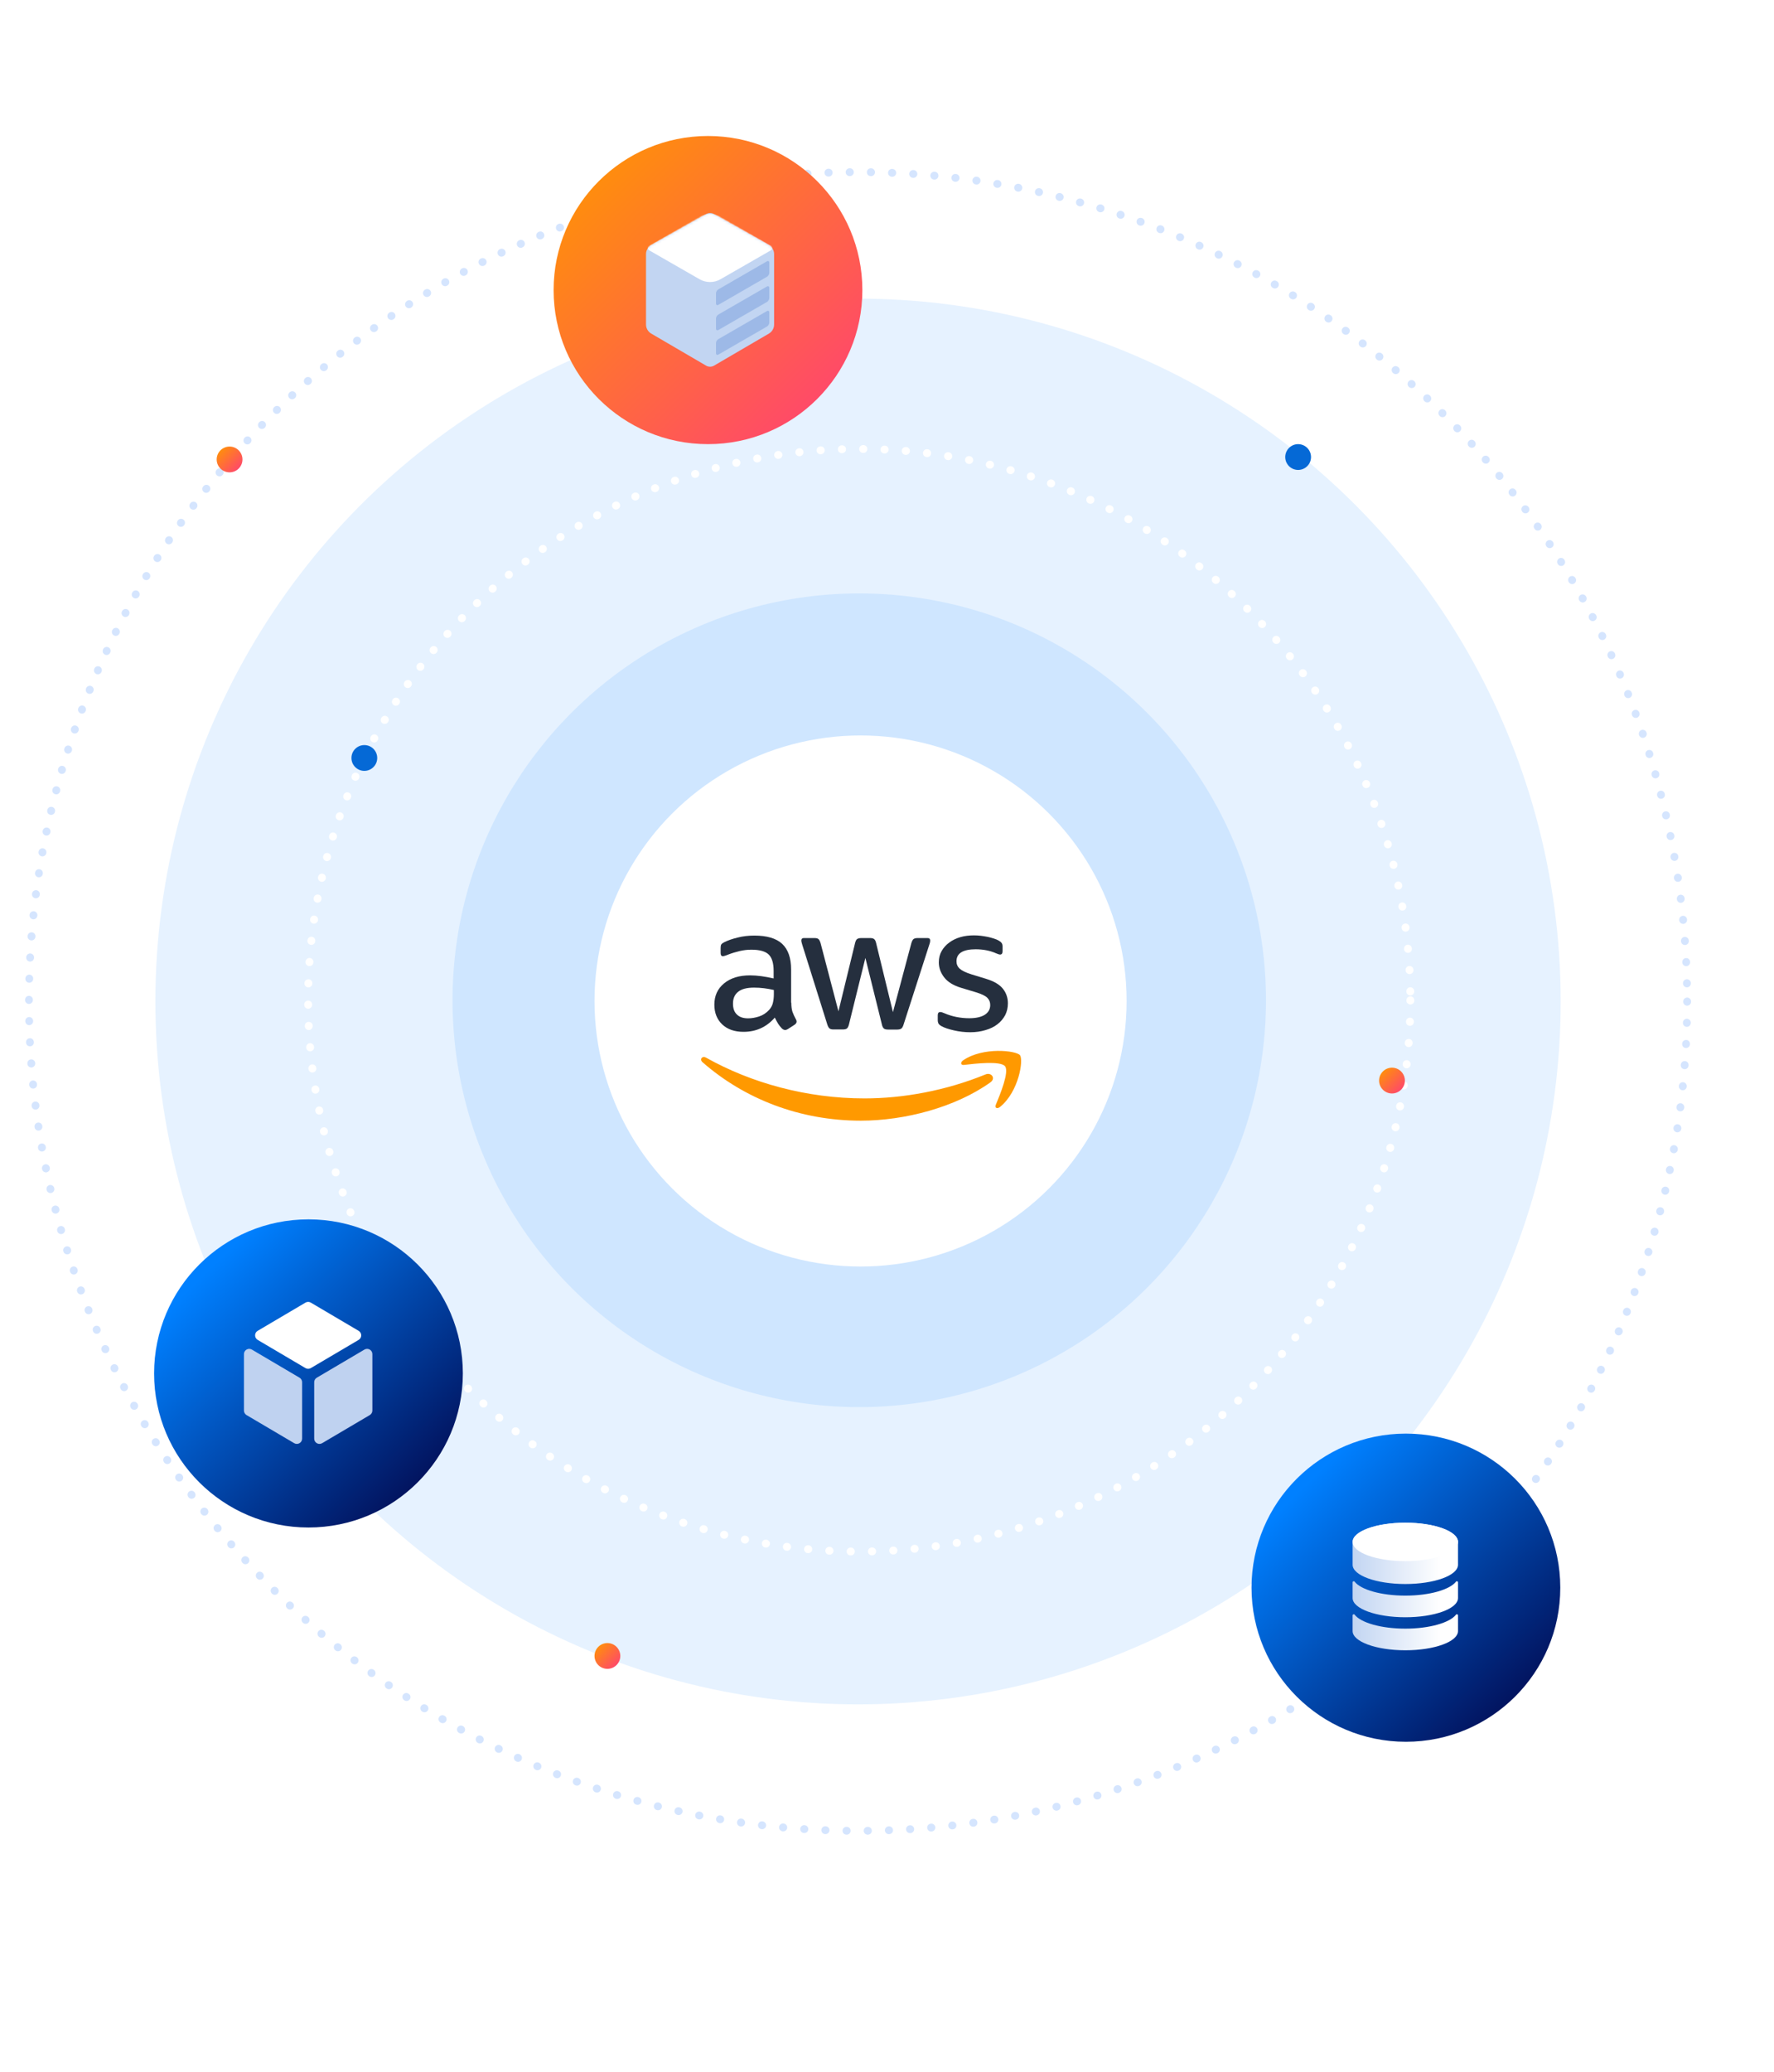 <svg xmlns="http://www.w3.org/2000/svg" width="674" height="787" viewBox="0 0 674 787" fill="none"><circle cx="326" cy="380.369" r="315" stroke="#D5E5FE" stroke-width="2.981" stroke-linecap="round" stroke-linejoin="round" stroke-dasharray="0.1 7.95"></circle><circle opacity="0.1" cx="325.995" cy="380.376" r="266.96" fill="#0080FF"></circle><circle cx="326.457" cy="379.911" r="209.39" stroke="white" stroke-width="3" stroke-linecap="round" stroke-linejoin="round" stroke-dasharray="0.1 8"></circle><circle opacity="0.1" cx="326.458" cy="379.912" r="154.528" fill="#0080FF"></circle><g filter="url(#filter0_d_4002_183852)"><ellipse cx="268.986" cy="110.172" rx="58.653" ry="58.52" fill="url(#paint0_linear_4002_183852)"></ellipse></g><path d="M247.477 93.052C246.22 93.761 245.442 95.092 245.442 96.536L245.442 123.247C245.442 124.669 246.197 125.984 247.425 126.701L268.267 138.872C269.2 139.417 270.354 139.417 271.288 138.872L292.129 126.701C293.357 125.984 294.112 124.669 294.112 123.247V96.536C294.112 95.092 293.335 93.761 292.078 93.052L271.288 81.321C270.354 80.776 269.2 80.776 268.267 81.321L247.477 93.052Z" fill="#C2D5F2"></path><mask id="mask0_4002_183852" style="mask-type:alpha" maskUnits="userSpaceOnUse" x="245" y="80" width="50" height="60"><path d="M247.477 93.052C246.22 93.761 245.442 95.092 245.442 96.536L245.442 123.247C245.442 124.669 246.197 125.984 247.425 126.701L268.267 138.872C269.2 139.417 270.354 139.417 271.288 138.872L292.129 126.701C293.357 125.984 294.112 124.669 294.112 123.247V96.536C294.112 95.092 293.335 93.761 292.078 93.052L271.288 81.321C270.354 80.776 269.2 80.776 268.267 81.321L247.477 93.052Z" fill="#0080FF"></path></mask><g mask="url(#mask0_4002_183852)"><path d="M265.784 82.285C268.251 80.869 271.283 80.869 273.75 82.285L292.944 93.304C293.614 93.688 293.614 94.654 292.944 95.038L273.75 106.057C271.283 107.473 268.251 107.473 265.784 106.057L246.59 95.038C245.92 94.654 245.92 93.688 246.59 93.304L265.784 82.285Z" fill="white"></path></g><g opacity="0.2" filter="url(#filter1_d_4002_183852)"><rect width="23.402" height="5.881" rx="1" transform="matrix(0.866 -0.5 0 1 272.024 129.324)" fill="#0A4BB8"></rect></g><g opacity="0.2" filter="url(#filter2_d_4002_183852)"><rect width="23.402" height="5.881" rx="1" transform="matrix(0.866 -0.5 0 1 272.024 119.989)" fill="#0A4BB8"></rect></g><g opacity="0.2" filter="url(#filter3_d_4002_183852)"><rect width="23.402" height="5.881" rx="1" transform="matrix(0.866 -0.5 0 1 272.024 110.424)" fill="#0A4BB8"></rect></g><g filter="url(#filter4_d_4002_183852)"><ellipse cx="117.2" cy="521.639" rx="58.653" ry="58.52" fill="url(#paint1_linear_4002_183852)"></ellipse></g><path d="M113.795 523.258C114.404 523.617 114.779 524.273 114.779 524.98V546.407C114.779 547.954 113.096 548.916 111.762 548.129L93.668 537.456C93.059 537.097 92.685 536.441 92.685 535.734V514.307C92.685 512.76 94.368 511.798 95.701 512.585L113.795 523.258Z" fill="#BFD2F0"></path><path d="M136.253 505.457C137.565 506.231 137.565 508.129 136.253 508.903L118.091 519.613C117.465 519.983 116.686 519.983 116.059 519.613L97.902 508.903C96.59 508.129 96.59 506.231 97.902 505.457L116.059 494.747C116.686 494.377 117.465 494.377 118.091 494.747L136.253 505.457Z" fill="white"></path><path d="M138.458 512.584C139.791 511.798 141.474 512.759 141.474 514.307V535.733C141.474 536.441 141.1 537.097 140.49 537.456L122.391 548.13C121.058 548.916 119.375 547.955 119.375 546.407V524.981C119.375 524.273 119.749 523.617 120.359 523.258L138.458 512.584Z" fill="#BFD2F0"></path><g filter="url(#filter5_d_4002_183852)"><ellipse cx="534.15" cy="603.017" rx="58.653" ry="58.52" fill="url(#paint2_linear_4002_183852)"></ellipse></g><g filter="url(#filter6_d_4002_183852)"><path fill-rule="evenodd" clip-rule="evenodd" d="M533.923 601.623C544.98 601.623 553.942 598.353 553.942 594.32V585.632C553.942 581.599 544.98 578.33 533.923 578.33C522.865 578.33 513.903 581.599 513.903 585.632V594.32C513.903 598.353 522.865 601.623 533.923 601.623ZM553.192 600.717C550.818 603.786 543.088 606.029 533.922 606.029C524.758 606.029 517.027 603.786 514.653 600.717C514.407 600.401 513.899 600.595 513.899 600.994V606.944C513.899 610.985 522.866 614.249 533.922 614.249C544.977 614.249 553.944 610.985 553.944 606.944V600.994C553.944 600.596 553.436 600.401 553.192 600.717ZM533.922 618.57C543.088 618.57 550.818 616.329 553.192 613.259C553.436 612.943 553.944 613.137 553.944 613.536V619.485C553.944 623.526 544.977 626.791 533.922 626.791C522.866 626.791 513.899 623.526 513.899 619.485V613.536C513.899 613.137 514.407 612.943 514.653 613.259C517.027 616.329 524.758 618.57 533.922 618.57Z" fill="url(#paint3_linear_4002_183852)"></path></g><g filter="url(#filter7_d_4002_183852)"><path fill-rule="evenodd" clip-rule="evenodd" d="M533.923 592.935C544.98 592.935 553.942 589.666 553.942 585.632C553.942 581.599 544.98 578.33 533.923 578.33C522.865 578.33 513.903 581.599 513.903 585.632C513.903 589.666 522.865 592.935 533.923 592.935Z" fill="white"></path></g><circle cx="230.774" cy="628.945" r="4.898" fill="url(#paint4_linear_4002_183852)"></circle><circle cx="493.2" cy="173.59" r="4.898" fill="#0569D6"></circle><circle cx="138.422" cy="287.887" r="4.898" fill="#0569D6"></circle><circle cx="87.22" cy="174.504" r="4.898" fill="url(#paint5_linear_4002_183852)"></circle><circle cx="528.861" cy="410.412" r="4.898" fill="url(#paint6_linear_4002_183852)"></circle><g filter="url(#filter8_d_4002_183852)"><ellipse cx="326.958" cy="380.184" rx="101.082" ry="100.853" fill="white"></ellipse></g><path fill-rule="evenodd" clip-rule="evenodd" d="M301.087 384.306C300.804 383.445 300.642 382.271 300.642 380.822H300.561V368.14C300.561 363.835 299.429 360.625 297.205 358.511C294.94 356.398 291.422 355.341 286.61 355.341C284.386 355.341 282.283 355.576 280.302 356.085C278.32 356.554 276.622 357.141 275.206 357.846C274.64 358.12 274.276 358.394 274.074 358.668C273.872 358.942 273.791 359.412 273.791 360.038V361.956C273.791 362.778 274.074 363.169 274.64 363.169C274.802 363.169 275.004 363.13 275.287 363.052C275.57 362.974 276.056 362.817 276.703 362.543C278.118 361.995 279.574 361.564 281.07 361.212C282.566 360.86 284.022 360.703 285.437 360.703C288.551 360.703 290.735 361.29 292.029 362.504C293.282 363.717 293.929 365.792 293.929 368.767V371.624C292.312 371.272 290.775 370.958 289.279 370.763C287.783 370.567 286.367 370.45 284.992 370.45C280.827 370.45 277.552 371.467 275.085 373.503C272.618 375.538 271.405 378.239 271.405 381.566C271.405 384.697 272.416 387.202 274.398 389.081C276.379 390.96 279.089 391.899 282.485 391.899C287.257 391.899 291.22 390.099 294.374 386.498C294.819 387.398 295.223 388.142 295.628 388.807C296.032 389.434 296.517 390.06 297.083 390.647C297.488 390.999 297.892 391.195 298.297 391.195C298.62 391.195 298.984 391.078 299.348 390.843L301.896 389.199C302.421 388.807 302.664 388.416 302.664 388.024C302.664 387.75 302.583 387.437 302.381 387.124C301.815 386.106 301.41 385.167 301.087 384.306ZM288.391 386.067C286.935 386.537 285.56 386.772 284.226 386.772C282.365 386.772 280.95 386.302 279.98 385.323C278.969 384.384 278.483 383.014 278.483 381.174C278.483 379.217 279.13 377.73 280.465 376.673C281.799 375.616 283.781 375.107 286.49 375.107C287.744 375.107 288.997 375.186 290.291 375.342C291.585 375.499 292.839 375.734 294.012 376.008V377.652C294.012 378.982 293.85 380.118 293.607 381.057C293.365 381.996 292.879 382.818 292.232 383.562C291.141 384.736 289.847 385.597 288.391 386.067Z" fill="#252F3E"></path><path d="M316.695 390.999C315.967 390.999 315.482 390.881 315.158 390.607C314.835 390.373 314.552 389.825 314.309 389.081L304.806 358.824C304.564 358.041 304.442 357.532 304.442 357.258C304.442 356.632 304.766 356.28 305.413 356.28H309.376C310.144 356.28 310.67 356.397 310.953 356.671C311.276 356.906 311.519 357.454 311.762 358.198L318.555 384.11L324.864 358.198C325.066 357.415 325.308 356.906 325.632 356.671C325.955 356.436 326.522 356.28 327.249 356.28H330.485C331.253 356.28 331.779 356.397 332.102 356.671C332.426 356.906 332.709 357.454 332.87 358.198L339.26 384.423L346.255 358.198C346.498 357.415 346.781 356.906 347.064 356.671C347.388 356.436 347.913 356.28 348.641 356.28H352.402C353.049 356.28 353.413 356.593 353.413 357.258C353.413 357.454 353.373 357.65 353.332 357.885C353.292 358.119 353.211 358.433 353.049 358.863L343.303 389.12C343.061 389.903 342.778 390.412 342.454 390.646C342.131 390.881 341.605 391.038 340.918 391.038H337.44C336.672 391.038 336.146 390.92 335.822 390.646C335.499 390.373 335.216 389.864 335.054 389.081L328.786 363.834L322.559 389.042C322.356 389.825 322.114 390.333 321.79 390.607C321.467 390.881 320.901 390.999 320.173 390.999H316.695Z" fill="#252F3E"></path><path d="M368.657 392.056C366.554 392.056 364.452 391.821 362.43 391.351C360.408 390.881 358.831 390.373 357.779 389.785C357.132 389.433 356.688 389.042 356.526 388.69C356.364 388.337 356.283 387.946 356.283 387.594V385.597C356.283 384.775 356.607 384.384 357.213 384.384C357.456 384.384 357.699 384.423 357.941 384.501C358.184 384.58 358.548 384.736 358.952 384.893C360.327 385.48 361.823 385.95 363.4 386.263C365.018 386.576 366.595 386.732 368.212 386.732C370.76 386.732 372.742 386.302 374.116 385.441C375.491 384.58 376.219 383.327 376.219 381.722C376.219 380.626 375.855 379.726 375.127 378.982C374.399 378.239 373.025 377.573 371.043 376.947L365.18 375.186C362.228 374.285 360.044 372.954 358.709 371.193C357.375 369.471 356.688 367.553 356.688 365.517C356.688 363.873 357.052 362.425 357.779 361.173C358.507 359.92 359.478 358.824 360.691 357.963C361.904 357.063 363.279 356.397 364.897 355.928C366.514 355.458 368.212 355.262 369.992 355.262C370.881 355.262 371.811 355.301 372.701 355.419C373.631 355.536 374.48 355.693 375.33 355.849C376.138 356.045 376.907 356.241 377.635 356.476C378.362 356.71 378.929 356.945 379.333 357.18C379.899 357.493 380.303 357.806 380.546 358.159C380.789 358.472 380.91 358.902 380.91 359.45V361.29C380.91 362.112 380.587 362.543 379.98 362.543C379.656 362.543 379.131 362.386 378.443 362.073C376.138 361.055 373.55 360.546 370.679 360.546C368.374 360.546 366.554 360.899 365.301 361.642C364.047 362.386 363.4 363.521 363.4 365.126C363.4 366.222 363.805 367.161 364.613 367.905C365.422 368.649 366.918 369.392 369.062 370.058L374.804 371.819C377.715 372.72 379.818 373.972 381.072 375.577C382.325 377.182 382.932 379.021 382.932 381.057C382.932 382.74 382.568 384.266 381.881 385.597C381.153 386.928 380.182 388.102 378.929 389.042C377.675 390.02 376.179 390.725 374.44 391.234C372.62 391.782 370.72 392.056 368.657 392.056Z" fill="#252F3E"></path><path fill-rule="evenodd" clip-rule="evenodd" d="M376.302 411.079C362.998 420.59 343.668 425.64 327.048 425.64C303.756 425.64 282.768 417.303 266.917 403.446C265.663 402.35 266.795 400.863 268.291 401.724C285.437 411.353 306.586 417.185 328.463 417.185C343.223 417.185 359.439 414.21 374.361 408.104C376.585 407.126 378.485 409.513 376.302 411.079Z" fill="#FF9900"></path><path fill-rule="evenodd" clip-rule="evenodd" d="M381.84 404.972C380.141 402.859 370.598 403.955 366.271 404.464C364.977 404.62 364.775 403.524 365.948 402.702C373.55 397.535 386.045 399.023 387.501 400.745C388.957 402.506 387.097 414.601 379.98 420.394C378.888 421.295 377.836 420.825 378.322 419.651C379.939 415.776 383.538 407.047 381.84 404.972Z" fill="#FF9900"></path><defs><filter id="filter0_d_4002_183852" x="152.333" y="0.653" width="233.305" height="233.039" filterUnits="userSpaceOnUse" color-interpolation-filters="sRGB"><feGaussianBlur stdDeviation="29"></feGaussianBlur></filter><filter id="filter1_d_4002_183852" x="214.024" y="67.004" width="136.267" height="132.819" filterUnits="userSpaceOnUse" color-interpolation-filters="sRGB"><feGaussianBlur stdDeviation="29"></feGaussianBlur></filter><filter id="filter2_d_4002_183852" x="214.024" y="57.669" width="136.267" height="132.819" filterUnits="userSpaceOnUse" color-interpolation-filters="sRGB"><feGaussianBlur stdDeviation="29"></feGaussianBlur></filter><filter id="filter3_d_4002_183852" x="214.024" y="48.105" width="136.267" height="132.819" filterUnits="userSpaceOnUse" color-interpolation-filters="sRGB"><feGaussianBlur stdDeviation="29"></feGaussianBlur></filter><filter id="filter4_d_4002_183852" x="0.548" y="412.119" width="233.305" height="233.039" filterUnits="userSpaceOnUse" color-interpolation-filters="sRGB"><feGaussianBlur stdDeviation="29"></feGaussianBlur></filter><filter id="filter5_d_4002_183852" x="417.497" y="493.498" width="233.305" height="233.039" filterUnits="userSpaceOnUse" color-interpolation-filters="sRGB"><feGaussianBlur stdDeviation="29"></feGaussianBlur></filter><filter id="filter6_d_4002_183852" x="393.899" y="498.33" width="280.045" height="288.461" filterUnits="userSpaceOnUse" color-interpolation-filters="sRGB"><feGaussianBlur stdDeviation="60"></feGaussianBlur></filter><filter id="filter7_d_4002_183852" x="393.903" y="498.33" width="280.038" height="254.606" filterUnits="userSpaceOnUse" color-interpolation-filters="sRGB"><feGaussianBlur stdDeviation="60"></feGaussianBlur></filter><filter id="filter8_d_4002_183852" x="203.298" y="269.16" width="247.321" height="246.862" filterUnits="userSpaceOnUse" color-interpolation-filters="sRGB"><feGaussianBlur stdDeviation="11.289"></feGaussianBlur></filter><linearGradient id="paint0_linear_4002_183852" x1="165.727" y1="103.268" x2="268.957" y2="206.966" gradientUnits="userSpaceOnUse"><stop stop-color="#FF9700"></stop><stop offset="1" stop-color="#FF456F"></stop></linearGradient><linearGradient id="paint1_linear_4002_183852" x1="17.245" y1="542.818" x2="109.633" y2="637.481" gradientUnits="userSpaceOnUse"><stop stop-color="#0080FF"></stop><stop offset="1" stop-color="#020245"></stop></linearGradient><linearGradient id="paint2_linear_4002_183852" x1="434.194" y1="624.196" x2="526.582" y2="718.86" gradientUnits="userSpaceOnUse"><stop stop-color="#0080FF"></stop><stop offset="1" stop-color="#020245"></stop></linearGradient><linearGradient id="paint3_linear_4002_183852" x1="513.9" y1="601.775" x2="547.394" y2="601.775" gradientUnits="userSpaceOnUse"><stop stop-color="#C2D5F2"></stop><stop offset="1" stop-color="white"></stop></linearGradient><linearGradient id="paint4_linear_4002_183852" x1="222.151" y1="628.367" x2="230.791" y2="637.027" gradientUnits="userSpaceOnUse"><stop stop-color="#FF9700"></stop><stop offset="1" stop-color="#FF456F"></stop></linearGradient><linearGradient id="paint5_linear_4002_183852" x1="78.597" y1="173.926" x2="87.237" y2="182.586" gradientUnits="userSpaceOnUse"><stop stop-color="#FF9700"></stop><stop offset="1" stop-color="#FF456F"></stop></linearGradient><linearGradient id="paint6_linear_4002_183852" x1="520.238" y1="409.834" x2="528.878" y2="418.493" gradientUnits="userSpaceOnUse"><stop stop-color="#FF9700"></stop><stop offset="1" stop-color="#FF456F"></stop></linearGradient></defs></svg>